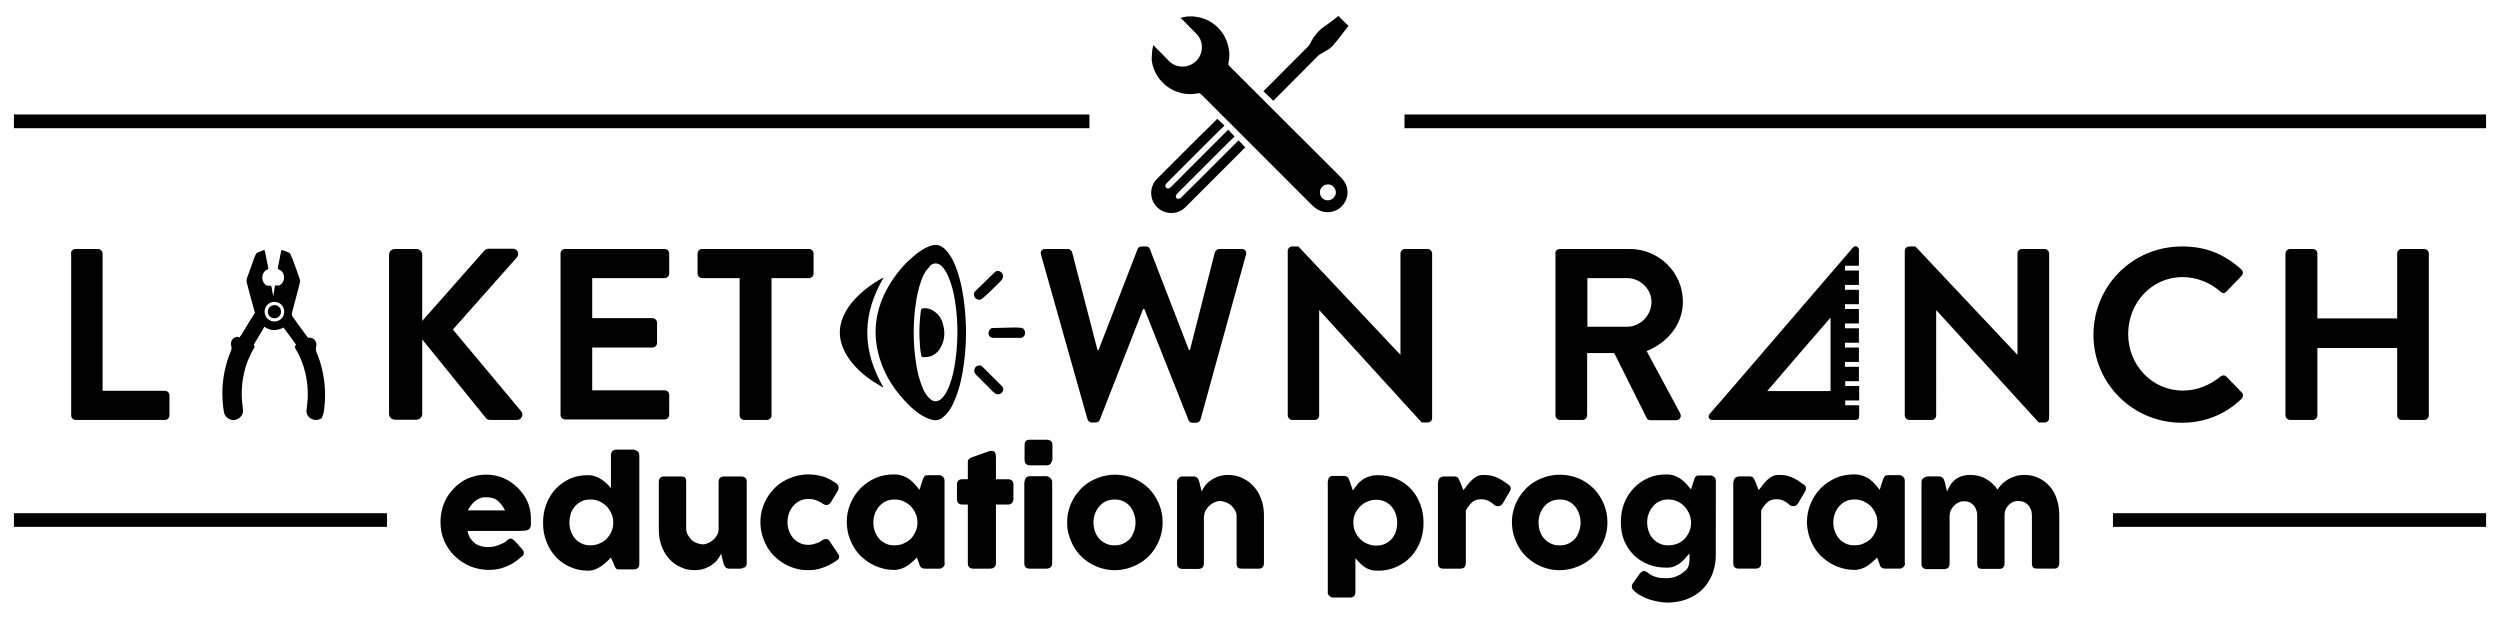 <svg id="Layer_1" xmlns="http://www.w3.org/2000/svg" xmlns:xlink="http://www.w3.org/1999/xlink" width="987" height="244.4" viewBox="0 0 987 244.4"><style>.st0{clip-path:url(#SVGID_00000135685020332960469900000018031830786314588855_)}</style><path d="M5.5 45.2h424.6v5.4H5.5zm828.7 157.4h147.3v5.4H834.2zm-828.7 0h147.3v5.4H5.5zm549-157.4h427v5.4h-427z"/><defs><path id="SVGID_1_" d="M0 0h987v244.4H0z"/></defs><clipPath id="SVGID_00000057856848158338918030000009204872214198287520_"><use xlink:href="#SVGID_1_" overflow="visible"/></clipPath><path d="M28 100.1c0-1 .8-1.8 1.8-1.8h8.9c1 0 1.8.9 1.8 1.8v54.2h24.6c1.1 0 1.8.9 1.8 1.8v7.9c0 1-.8 1.8-1.8 1.8H29.9c-1.1 0-1.8-.9-1.8-1.8v-63.9zm125.6.5c0-1.3 1-2.3 2.3-2.3h8.5c1.3 0 2.3 1.1 2.3 2.3v26.1L191 99.2c.4-.5 1-1 1.8-1h9.7c1.8 0 2.8 2 1.5 3.5l-25.2 28.4 27 32.3c1 1.3.2 3.4-1.7 3.4h-10.5c-1 0-1.5-.4-1.7-.7L166.7 134v29.4c0 1.3-1.1 2.3-2.3 2.3h-8.5c-1.4 0-2.3-1.1-2.3-2.3v-62.8zm67.7-.5c0-1 .8-1.8 1.8-1.8h39.3c1.1 0 1.8.9 1.8 1.8v7.9c0 1-.8 1.8-1.8 1.8h-28.6v15.8h23.8c1 0 1.8.9 1.8 1.8v8c0 1.1-.9 1.8-1.8 1.8h-23.8v16.9h28.6c1.1 0 1.8.9 1.8 1.8v7.9c0 1-.8 1.8-1.8 1.8h-39.3c-1.1 0-1.8-.9-1.8-1.8v-63.7zm70.7 9.7h-14.8c-1.1 0-1.8-.9-1.8-1.8v-7.9c0-1 .8-1.8 1.8-1.8h42.2c1.1 0 1.8.9 1.8 1.8v7.9c0 1-.8 1.8-1.8 1.8h-14.8V164c0 1-.9 1.8-1.8 1.8h-9c-1 0-1.8-.9-1.8-1.8v-54.2zm119-9.2c-.4-1.4.4-2.3 1.7-2.3h8.9c.8 0 1.5.7 1.7 1.4l10 38.5h.4l15.4-39.8c.2-.6.7-1.1 1.6-1.1h1.7c1 0 1.4.5 1.6 1.1l15.4 39.8h.4l9.8-38.5c.2-.7 1-1.4 1.7-1.4h8.9c1.4 0 2.1 1 1.7 2.3L474 165.5c-.2.8-1 1.4-1.7 1.4h-1.5c-.9 0-1.4-.5-1.6-1.1L451.8 122h-.5l-17.1 43.7c-.3.6-.7 1.1-1.6 1.1H431c-.8 0-1.5-.6-1.7-1.4L411 100.6zm97.4-1.6c0-1 .9-1.7 1.8-1.7h2.4l40.2 42.7h.1v-39.9c0-1 .8-1.8 1.8-1.8h8.9c1 0 1.8.9 1.8 1.8v65c0 1-.9 1.7-1.8 1.7h-2.3l-40.4-44.3h-.1V164c0 1-.8 1.8-1.8 1.8h-8.8c-1 0-1.8-.9-1.8-1.8V99zm105.6 1.1c0-1 .8-1.8 1.8-1.8h27.6c11.6 0 21 9.3 21 20.8 0 8.9-5.9 16.1-14.3 19.5l13.2 24.5c.7 1.3 0 2.8-1.6 2.8h-10.1c-.9 0-1.4-.5-1.5-.9l-12.8-25.6h-10.7V164c0 1-.9 1.8-1.8 1.8h-8.9c-1.1 0-1.8-.9-1.8-1.8v-63.9zm28.4 28.9c5.1 0 9.6-4.4 9.6-9.8 0-5.1-4.4-9.4-9.6-9.4h-15.7V129h15.7zM752 99c0-1 .9-1.7 1.8-1.7h2.4l40.2 42.7h.1v-39.9c0-1 .8-1.8 1.8-1.8h8.9c1 0 1.8.9 1.8 1.8v65c0 1-.9 1.7-1.8 1.7h-2.3l-40.4-44.3h-.1V164c0 1-.8 1.8-1.8 1.8h-8.8c-1 0-1.8-.9-1.8-1.8V99zm109.4-1.7c9.8 0 16.8 3.1 23.4 9 .9.8.9 1.9.1 2.7l-5.9 6.1c-.7.8-1.6.8-2.4 0-4.1-3.6-9.5-5.7-14.9-5.7-12.4 0-21.5 10.3-21.5 22.5 0 12.1 9.3 22.3 21.6 22.3 5.8 0 10.7-2.2 14.8-5.5.8-.7 1.8-.6 2.4 0l6 6.2c.8.7.6 1.9-.1 2.6-6.6 6.4-14.9 9.4-23.5 9.4-19.3 0-34.9-15.4-34.9-34.7 0-19.4 15.5-34.9 34.9-34.9m40.9 2.8c0-1 .9-1.8 1.8-1.8h9c1.1 0 1.8.9 1.8 1.8v25.6h31.5v-25.6c0-1 .8-1.8 1.8-1.8h8.9c1 0 1.8.9 1.8 1.8V164c0 1-.9 1.8-1.8 1.8h-8.9c-1.1 0-1.8-.9-1.8-1.8v-26.6h-31.5V164c0 1-.8 1.8-1.8 1.8h-9c-1 0-1.8-.9-1.8-1.8v-63.9zm-168.4 4.8h-5.5v1.9h5.5v5.7h-5.5v1.9h5.5v5.7h-5.5v1.9h5.5v5.7h-5.5v1.9h5.5v5.7h-5.5v1.9h5.5v5.7h-5.5v1.9h5.5v5.7h-5.4v1.9h5.5v5.7h-5.5v1.9h5.4c0 .2.1.4.1.5v3.8c0 1-.5 1.5-1.5 1.5h-56.4c-.6 0-1.1-.2-1.4-.8-.3-.6-.1-1.1.3-1.6 1.8-2.1 3.6-4.2 5.4-6.2 10.5-12.2 20.9-24.3 31.4-36.5 6.5-7.6 13.1-15.2 19.6-22.8.4-.5.9-.8 1.6-.6.7.3.9.8.9 1.5v6.1m-36.2 49.5h25v-29c-8.4 9.6-16.6 19.2-25 29M127.1 165c-.1.1-.2.1-.3.2-2.1 1.4-5.1.3-5.7-2.1-.2-.6-.1-1.2 0-1.9.2-1.7.4-3.4.4-5.1.1-2.9-.3-5.8-.9-8.7-.8-3.4-2.1-6.7-3.9-9.7-.4-.7-.4-.9.2-1.6-1.6-2.3-3.3-4.5-5-6.8-1.2.7-2.4 1-3.8 1-1.3 0-2.6-.5-3.7-1.3-.3.4-.5.8-.7 1.2-1.1 1.9-2.3 3.8-3.4 5.7-.1.2-.1.3 0 .5.3.3.3.7 0 1-1 1.7-1.8 3.4-2.5 5.1-2.3 6.1-2.9 12.4-1.9 18.9.2 1.4-.2 2.7-1.4 3.6-1.2.9-2.5 1.1-3.9.5-1.2-.6-2-1.6-2.2-2.9-.2-1.1-.3-2.1-.4-3.2-.2-1.8-.2-3.6-.2-5.4.2-5.4 1.3-10.6 3.4-15.5.3-.7.3-1.3.1-1.9-.5-1.7.5-3.3 2.2-3.6.4-.1.7 0 1 .3.3-.4.5-.8.8-1.1.5-.8 1-1.7 1.5-2.5.6-.9 1.1-1.9 1.7-2.8l2.1-3.3c.1-.1.1-.2 0-.3-.7-2.5-1.4-5-2.1-7.6-.3-1.2-.6-2.3-.9-3.5 0-.1-.1-.2-.1-.4-.2-.7-.2-1.3 0-2 1-2.6 1.9-5.2 2.8-7.8.2-.6.5-1.2.8-1.8.1-.2.4-.4.6-.5.8-.3 1.6-.6 2.3-.9.4-.1.6 0 .6.4.4 2.2.9 4.4 1.3 6.5.1.3 0 .6-.3.7-1.7.6-2.5 2.8-1.8 4.6.2.4.4.8.7 1.1.5.6 1.2.8 2 .7.5-.1.6 0 .7.5l.6 3.3c0 .1 0 .2.1.3.1-.6.2-1.2.3-1.9.1-.6.2-1.3.3-1.9.1-.4.2-.5.6-.4 1.1.2 1.9-.3 2.5-1.2.9-1.5.7-3.4-.5-4.5-.3-.3-.6-.4-1-.6-.4-.2-.5-.3-.4-.7.3-1.5.6-3 .9-4.6.1-.7.3-1.3.4-2 .1-.3.2-.4.6-.3.9.3 1.7.6 2.6 1l.4.4.9 2.1c1 2.7 2 5.4 2.9 8.1.1.3.1.7 0 1.1l-.6 2.4c-.8 3.2-1.7 6.3-2.5 9.5-.2.6-.1 1.2.3 1.7.8 1.1 1.6 2.2 2.4 3.4.8 1.1 1.7 2.2 2.5 3.4.3.5.7.9 1 1.3.1.1.3.2.4.2.5-.2.9 0 1.3.1 1.4.6 2 2 1.6 3.4-.2.7-.1 1.3.1 2 .6 1.6 1.3 3.2 1.7 4.8 1.6 5.5 2.1 11.1 1.5 16.8-.2 1.5-.2 3-1.1 4.3.5-.2.3 0 .1.2m-16-44.7c-1.5-1.5-4-1.5-5.5 0s-1.5 4 0 5.5 4 1.5 5.5 0 1.5-3.9 0-5.5" clip-path="url(#SVGID_00000057856848158338918030000009204872214198287520_)"/><path d="M110.2 121.2c1 1 1 2.7 0 3.7s-2.7 1-3.7 0-1-2.7 0-3.7c1.1-1 2.7-1 3.7 0M358 103.6c2.5-2.4 4.9-4.5 7.8-5.9.8-.4 1.7-.7 2.5-.9 2.1-.4 3.7.4 5.1 1.9 2.1 2.3 3.4 5 4.4 7.9 1.6 4.6 2.5 9.4 3 14.3.8 7.4.8 14.8-.2 22.2-.6 4.9-1.6 9.8-3.5 14.4-.8 2.1-1.8 4.1-3.3 5.8-.6.7-1.3 1.3-2 1.8-1.3.9-2.8 1-4.3.5-1.8-.5-3.3-1.4-4.8-2.4-2.1-1.5-4-3.3-5.7-5.2-5.1-5.5-8.7-11.8-10.4-19.1-1.8-7.8-.9-15.4 2.5-22.7 2.3-4.7 5.3-9 8.9-12.6m8.9 1.8c-1.2 1.2-2.1 2.6-2.7 4.1-1.2 3-2 6.2-2.5 9.4-1.3 8.2-1.3 16.5 0 24.7.5 3.5 1.4 6.9 2.8 10.1.6 1.3 1.4 2.6 2.5 3.6 1.5 1.5 3.2 1.5 4.8 0 .9-.9 1.6-1.9 2.1-3 1.5-3 2.3-6.2 2.9-9.4 1.5-8.8 1.6-17.5.2-26.3-.5-3.2-1.3-6.4-2.6-9.4-.7-1.6-1.5-3.1-2.8-4.3-1.3-1.2-3.1-1.2-4.4 0-.1.3-.2.4-.3.5" clip-path="url(#SVGID_00000057856848158338918030000009204872214198287520_)"/><path d="M348.8 109.7c-3.9 6.7-6.4 13.8-6.4 21.6 0 7.8 2.5 14.8 6.3 21.5l-.1.1-.6-.3c-4-2.3-7.7-4.9-10.8-8.4-2-2.3-3.7-4.8-4.7-7.7-1.4-3.9-1.2-7.7.4-11.5 1.1-2.5 2.6-4.8 4.5-6.8 3.2-3.4 6.8-6.2 11-8.4.1-.1.2-.1.4-.2-.1.1-.1.1 0 .1m42.8 4.7c-1.1 1.1-2.4 2.3-3.7 3.4-.7.7-1.7.7-2.6.1-.6-.4-1-1.5-.7-2.3.1-.2.2-.4.3-.5 2.6-2.5 5.2-5.1 7.8-7.6.7-.7 1.5-.7 2.3-.2.7.4 1.1 1.2 1 2-.1.5-.3 1-.7 1.4-1.1 1.2-2.3 2.4-3.7 3.7m12.5 15.5c.6.6.7 1.4.5 2.2-.3.8-.9 1.3-1.7 1.3h-10.8c-.8-.1-1.4-.4-1.7-1.1-.3-.8-.1-1.5.4-2.2.3-.4.7-.6 1.2-.6 2.8-.1 5.6-.1 8.4-.2.8 0 1.6 0 2.4.1.5 0 1 .1 1.3.5m-12.6 18.5c1.4 1.4 2.8 2.7 4.1 4.1.7.7.6 1.8-.1 2.5-.6.7-1.7.9-2.5.4-.7-.5-1.3-1-1.8-1.6l-5.4-5.4c-.3-.3-.5-.5-.7-.8-.6-.7-.6-1.6-.1-2.5.4-.6 1.3-1 2.1-.8.3.1.5.2.7.4l3.7 3.7M370 139c-1.5 1.5-3.3 2.1-5.4 2-.7 0-.8-.1-.9-.8-.5-2.4-.6-4.8-.7-7.3-.1-3.3.1-6.6.5-9.8.2-1.3.3-1.4 1.7-1.4 1.8 0 3.3.8 4.6 2 1.7 1.5 2.4 3.5 2.8 5.6.6 3.3 0 6.4-2.1 9.2l-.5.5m85.3-121.2c2.2 2.2 4.2 4.2 6.2 6.3 2.7 2.7 6.9 2.9 9.9.7 3.7-2.7 4.2-8.1 1-11.4-1.8-1.9-3.8-3.8-5.6-5.7-.2-.2-.4-.3-.8-.6 1.8-.6 3.5-.7 5.2-.6 6.4.5 11.7 4.8 13.5 10.9.7 2.4.9 4.9.3 7.4-.2.7.2 1.1.6 1.5 14.4 14.4 28.8 28.8 43.3 43.2 1.5 1.5 2.7 3.1 3 5.2.7 4-2.1 8.2-6.2 8.9-3 .6-5.4-.4-7.6-2.5l-43.7-43.7c-.6-.6-1-.7-1.8-.5-8.5 1.6-16.8-4.4-17.9-13.1 0-1.9.1-3.9.6-6m65.8 58.1c0 1.8 1.4 3.2 3.1 3.2 1.7 0 3.2-1.5 3.2-3.1 0-1.7-1.4-3.2-3.1-3.2-1.8 0-3.2 1.4-3.2 3.1" clip-path="url(#SVGID_00000057856848158338918030000009204872214198287520_)"/><path d="M480.6 46.9c.9.9 1.8 1.7 2.8 2.7-2.3 2.2-4.5 4.4-6.7 6.6l-16 16c-.8.8-.8 1.3-.3 1.9.5.5 1.1.5 1.8-.2 2.1-2 4.1-4.1 6.2-6.2l16.3-16.3.2-.2c.8.9 1.6 1.7 2.5 2.7-1.7 1.6-3.5 3.4-5.3 5.2l-17.3 17.3c-.3.3-.6.8-.6 1.2 0 .3.4.8.7.9.4 0 1-.1 1.3-.4 2.7-2.6 5.3-5.3 8-7.9l14.4-14.4c.1-.1.3-.2.4-.4.9.9 1.7 1.8 2.6 2.8l-5.6 5.6-18 18c-1.5 1.5-3.4 2.3-5.6 2.3-3.2 0-6-1.9-7.3-4.8-1.2-2.9-.6-6.4 1.6-8.6l16.4-16.4c2.6-2.5 5.1-5 7.5-7.4m22.1-7.1c-1.3-1.3-2.6-2.5-3.9-3.8 3.2-3.2 6.5-6.4 9.7-9.7l8.1-8.1c.2-.3.5-.6.6-.9 1.4-2.9 3.3-5.3 6-7.1 1.8-1.2 3.5-2.6 5.2-3.9 1.3 1.3 2.6 2.6 4 3.9-2.1 2.6-4 5.4-6.3 7.9-1.2 1.4-3.1 2.2-4.7 3.2-.4.3-.9.5-1.2.9-5.8 5.9-11.7 11.7-17.5 17.6M205.5 220.1c-1.7 1.5-3.6 2.8-5.7 3.6-2.1.9-4.3 1.3-6.7 1.3-2.6 0-5.1-.5-7.4-1.4-2.3-1-4.4-2.3-6.1-4-1.8-1.7-3.2-3.7-4.2-6s-1.5-4.8-1.5-7.5c0-1.7.2-3.3.6-4.9.4-1.6 1-3.1 1.7-4.4.8-1.4 1.7-2.6 2.8-3.8 1.1-1.2 2.3-2.1 3.6-3 1.3-.8 2.8-1.5 4.4-1.9 1.6-.5 3.2-.7 5-.7 1.6 0 3.1.2 4.6.6 1.5.4 2.9 1 4.2 1.8 1.3.8 2.5 1.7 3.6 2.8 1.1 1.1 2 2.2 2.8 3.5.8 1.3 1.4 2.6 1.8 4.1.4 1.4.6 2.9.6 4.5v2.4c0 .6-.2 1.1-.4 1.5-.3.4-.7.6-1.3.8-.6.1-1.5.2-2.7.2h-20.6c.2 1.2.6 2.2 1.2 3.1.6.8 1.3 1.5 2 2 .8.5 1.6.8 2.4 1 .9.2 1.7.3 2.4.3s1.4-.1 2.1-.2c.7-.1 1.4-.3 2.1-.6s1.3-.5 1.9-.8c.6-.3 1-.6 1.4-1 .3-.2.6-.4.8-.6.2-.1.5-.2.7-.2.2 0 .5.1.8.3.3.2.5.4.9.7l3 3.4c.2.2.3.5.4.7.1.2.1.4.1.6 0 .4-.1.7-.3 1-.5.4-.7.6-1 .8m-13.8-23.8c-.7 0-1.5.1-2.2.4-.7.3-1.4.7-2 1.2-.6.5-1.2 1.1-1.6 1.7-.5.6-.9 1.3-1.2 1.9h14.7c-.4-.7-.8-1.4-1.3-2.1-.5-.6-1-1.2-1.6-1.7-.6-.5-1.3-.9-2.1-1.1-.8-.2-1.7-.3-2.7-.3m49.5 23.8l-1.7 1.7c-.6.6-1.3 1.1-2.1 1.7-.7.5-1.5.9-2.4 1.3-.9.3-1.8.5-2.8.5-2.6 0-5-.5-7.2-1.5s-4.1-2.3-5.6-4c-1.6-1.7-2.8-3.7-3.7-6-.9-2.3-1.3-4.8-1.3-7.4 0-2.7.4-5.1 1.3-7.4.9-2.3 2.1-4.3 3.7-6 1.6-1.7 3.5-3 5.6-4 2.2-1 4.6-1.4 7.2-1.4 1.1 0 2 .2 2.9.5.9.3 1.7.7 2.4 1.2s1.4 1 2 1.6c.6.6 1.2 1.2 1.7 1.8v-13.1c0-.6.2-1.1.6-1.5.4-.4.9-.6 1.7-.6h6.5c.2 0 .5.1.8.2.3.1.5.3.8.4.2.2.4.4.6.7.1.3.2.6.2.9v42.9c0 1.5-.8 2.2-2.3 2.2h-5.6c-.4 0-.7 0-.9-.1s-.4-.2-.5-.4c-.1-.2-.3-.4-.4-.7-.1-.3-.3-.6-.4-1l-1.1-2.5zm-16.4-13.8c0 1.3.2 2.4.6 3.5.4 1.1 1 2.1 1.7 2.9.7.8 1.6 1.4 2.6 1.9s2.2.7 3.4.7c1.2 0 2.4-.2 3.5-.7 1.1-.4 2-1 2.8-1.8.8-.8 1.4-1.7 1.9-2.7.5-1.1.8-2.2.8-3.4v-.4c0-1.2-.2-2.4-.7-3.5-.5-1.1-1.1-2.1-1.9-2.9-.8-.8-1.8-1.5-2.9-2-1.1-.5-2.3-.7-3.6-.7-1.2 0-2.4.2-3.4.7-1 .5-1.9 1.2-2.6 2-.7.8-1.3 1.8-1.7 2.9-.3 1.1-.5 2.3-.5 3.5m68.9 17.7c-.2.2-.5.3-.8.4-.3.1-.5.1-.8.1h-4.3c-.3 0-.6-.1-.9-.2-.2-.1-.5-.3-.6-.5-.2-.2-.3-.4-.4-.7-.1-.3-.2-.5-.3-.8l-.9-3.7c-.3.6-.7 1.3-1.2 2-.5.8-1.2 1.5-2.1 2.1-.8.7-1.8 1.2-3 1.7-1.2.4-2.5.7-4 .7-2.2 0-4.2-.4-5.9-1.3-1.8-.8-3.3-2-4.5-3.4-1.3-1.5-2.2-3.1-2.9-5.1-.7-1.9-1-4-1-6.2v-18.8c0-.7.2-1.3.5-1.6.3-.4.8-.6 1.5-.6h6.6c.8 0 1.4.1 1.7.4.3.3.5.8.5 1.6v18.7c0 .8.2 1.6.6 2.3.4.7.9 1.4 1.5 2s1.3 1 2.1 1.3c.8.3 1.6.5 2.4.5.7 0 1.4-.2 2.1-.5.7-.3 1.4-.8 2-1.3.6-.5 1.1-1.2 1.5-1.9.4-.7.6-1.5.6-2.3v-18.7c0-.3.1-.7.2-1 .1-.3.3-.6.6-.7.2-.2.5-.3.7-.3.2-.1.5-.1.8-.1h6.5c.8 0 1.4.2 1.8.6.4.4.5.9.5 1.6v32.1c0 .4-.1.7-.2 1-.2.3-.4.5-.7.7l-.2-.1zm30.9-10.7c.3-.2.5-.3.8-.4.2 0 .4-.1.6-.1.3 0 .6.1.9.2.3.1.5.4.8.9l3.2 4.8c.1.2.2.3.3.5.1.2.1.3.1.5 0 .4-.1.8-.4 1.1-.3.3-.6.5-.9.7-1.6 1.1-3.3 2-5.1 2.6-1.9.7-3.8 1-5.9 1-1.7 0-3.4-.2-5-.7-1.6-.4-3.1-1.1-4.5-1.9-1.4-.8-2.6-1.8-3.8-2.9-1.1-1.1-2.1-2.4-2.9-3.8-.8-1.4-1.4-2.9-1.9-4.5-.4-1.6-.7-3.3-.7-5.1s.2-3.5.7-5.1c.4-1.6 1.1-3.1 1.9-4.5.8-1.4 1.8-2.6 2.9-3.8 1.1-1.1 2.4-2.1 3.8-2.9 1.4-.8 2.9-1.4 4.5-1.9 1.6-.4 3.3-.7 5-.7 2.1 0 4 .3 5.8.8s3.4 1.4 5 2.5l-.1-.1c.4.2.8.5 1 .9.2.3.4.8.4 1.2 0 .3-.1.7-.3 1.1l-2.6 4.3c-.5.9-1.2 1.4-1.9 1.4-.2 0-.4 0-.6-.1-.2-.1-.5-.2-.8-.4-.8-.6-1.7-1-2.7-1.4-1-.4-2-.5-3.1-.5-1.2 0-2.3.2-3.3.7-1 .5-1.9 1.2-2.6 2-.7.8-1.3 1.8-1.7 2.9-.4 1.1-.6 2.3-.6 3.5 0 1.3.2 2.4.6 3.5.4 1.1 1 2.1 1.7 2.9.7.8 1.6 1.4 2.6 1.9s2.1.7 3.3.7c1.1 0 2.1-.2 3.1-.6.7-.1 1.6-.6 2.4-1.2m48.4 9.1c0 .3-.1.6-.2.9-.1.3-.3.5-.6.7-.2.2-.5.3-.7.4-.3.1-.5.1-.7.1h-5.7c-.4 0-.7-.1-1-.2-.2-.1-.4-.3-.6-.4-.2-.2-.3-.4-.4-.7l-.3-.9-.8-2.2c-.5.5-1.1 1.1-1.7 1.6-.6.6-1.3 1.1-2 1.6s-1.5.9-2.4 1.2c-.9.3-1.8.5-2.8.5-1.7 0-3.4-.2-5-.7-1.6-.4-3.1-1.1-4.5-1.9-1.4-.8-2.6-1.8-3.8-2.9-1.1-1.1-2.1-2.4-2.9-3.8-.8-1.4-1.4-2.9-1.9-4.5-.4-1.6-.7-3.3-.7-5.1 0-2.7.5-5.1 1.5-7.4 1-2.3 2.3-4.3 4-6 1.7-1.7 3.7-3 5.9-4 2.3-1 4.7-1.4 7.3-1.4 1.2 0 2.3.2 3.3.5 1 .4 1.9.8 2.7 1.4.8.6 1.5 1.2 2.2 2 .7.7 1.2 1.5 1.8 2.2l1.1-3.5c.2-.5.3-.9.5-1.2.1-.3.3-.5.4-.7.1-.1.3-.2.5-.3.2 0 .5-.1.9-.1h4.3c.2 0 .5 0 .7.1.3.1.5.2.7.4.3.2.5.4.6.7.1.3.2.6.2.9v32.7zm-28.2-16.1c0 1.3.2 2.4.6 3.5.4 1.1 1 2.1 1.7 2.9.7.8 1.6 1.4 2.6 1.9s2.2.7 3.4.7c1.3 0 2.5-.2 3.6-.7 1.1-.5 2.1-1.1 2.9-1.9.8-.8 1.4-1.8 1.9-2.9.5-1.1.7-2.3.7-3.5 0-1.2-.2-2.4-.7-3.5-.5-1.1-1.1-2.1-1.9-2.9-.8-.8-1.8-1.5-2.9-2-1.1-.5-2.3-.7-3.6-.7-1.2 0-2.4.2-3.4.7-1 .5-1.9 1.2-2.6 2-.7.8-1.3 1.8-1.7 2.9-.4 1.1-.6 2.3-.6 3.5m37.3-23.9c0-.6.2-1 .6-1.3.4-.3.9-.6 1.7-.8l6.5-2.3h.5c.7 0 1.2.2 1.4.6.2.4.4 1 .4 1.6v9h4.8c.6 0 1.1.2 1.5.5.4.4.6.9.6 1.6v5.5c0 .8-.2 1.4-.6 1.8-.4.4-.9.6-1.5.6h-4.8v23.1c0 .7-.2 1.3-.6 1.6-.4.4-1 .6-1.8.6h-6.5c-1.5 0-2.2-.7-2.2-2.2v-23.1H380c-1.5 0-2.2-.8-2.2-2.3v-5.5c0-1.5.7-2.2 2.2-2.2h2.1v-6.8zm22.4-6.6c0-.8.2-1.4.5-1.7.3-.3.9-.5 1.6-.5h6.7c.7 0 1.2.2 1.6.5.4.3.6.9.6 1.7v5.6c0 .2-.1.5-.2.7-.1.3-.3.5-.4.8-.2.2-.4.5-.7.6-.3.2-.6.2-.9.2h-6.7c-1.4 0-2.1-.8-2.1-2.4v-5.5zm0 14.5c0-.6.2-1.1.5-1.6.3-.4.9-.7 1.6-.7h6.6c.2 0 .5.1.7.2.3.1.5.3.7.5.2.2.4.4.6.7.2.3.2.6.2.9v32c0 .7-.2 1.3-.6 1.6-.4.4-1 .6-1.7.6h-6.6c-1.4 0-2.1-.7-2.1-2.2v-32zm16.8 16c0-1.8.2-3.5.7-5.1.4-1.6 1.1-3.1 1.9-4.5.8-1.4 1.8-2.6 2.9-3.8 1.1-1.1 2.4-2.1 3.8-2.9 1.4-.8 2.9-1.4 4.5-1.9 1.6-.4 3.3-.7 5.1-.7 2.6 0 5 .5 7.3 1.4 2.3 1 4.3 2.3 6 4 1.7 1.7 3 3.7 4 6s1.5 4.8 1.5 7.4c0 1.8-.2 3.4-.7 5.1-.4 1.6-1.1 3.1-1.9 4.5-.8 1.4-1.8 2.7-2.9 3.8-1.1 1.1-2.4 2.1-3.8 2.9-1.4.8-2.9 1.4-4.5 1.9-1.6.4-3.3.7-5 .7-1.8 0-3.4-.2-5.1-.7-1.6-.4-3.1-1.1-4.5-1.9-1.4-.8-2.7-1.8-3.8-2.9-1.1-1.1-2.1-2.4-2.9-3.8-.8-1.4-1.4-2.9-1.9-4.5-.5-1.5-.7-3.2-.7-5m10.4 0c0 1.3.2 2.4.6 3.5.4 1.1.9 2.1 1.7 2.9.7.8 1.6 1.4 2.6 1.9s2.2.7 3.5.7c1.2 0 2.4-.2 3.4-.7 1-.5 1.9-1.1 2.6-1.9.7-.8 1.2-1.8 1.6-2.9.4-1.1.6-2.3.6-3.5 0-1.2-.2-2.4-.6-3.5-.4-1.1-.9-2.1-1.6-2.9-.7-.8-1.5-1.5-2.6-2-1-.5-2.1-.7-3.4-.7-1.3 0-2.4.2-3.5.7-1 .5-1.9 1.2-2.6 2-.7.8-1.3 1.8-1.7 2.9-.4 1.1-.6 2.3-.6 3.5m33.7-17.7c.2-.2.5-.3.8-.4.3-.1.5-.1.8-.1h4.3c.3 0 .6.1.9.2.2.1.5.3.6.5.2.2.3.4.4.7.1.3.2.5.3.8l.9 3.7c.3-.6.7-1.3 1.2-2 .5-.8 1.2-1.5 2.1-2.1.8-.7 1.8-1.2 3-1.7 1.2-.4 2.5-.7 4-.7 2.2 0 4.2.4 5.9 1.3 1.8.8 3.3 2 4.5 3.4 1.3 1.4 2.2 3.1 2.9 5.1.7 1.9 1 4 1 6.2v18.8c0 .7-.2 1.3-.5 1.6-.3.4-.8.6-1.5.6h-6.6c-.8 0-1.4-.1-1.7-.4-.3-.3-.5-.8-.5-1.6v-18.7c0-.8-.2-1.6-.6-2.3-.4-.7-.9-1.4-1.5-1.9-.6-.6-1.3-1-2.1-1.3-.8-.3-1.6-.5-2.4-.5-.7 0-1.4.2-2.1.5-.7.3-1.4.7-2 1.3-.6.5-1.1 1.2-1.5 1.9-.4.7-.6 1.5-.7 2.4v18.6c0 .3-.1.7-.2 1-.1.3-.3.6-.6.7-.2.2-.5.3-.7.3-.2.1-.5.1-.8.1h-6c-.8 0-1.4-.2-1.8-.6-.4-.4-.5-.9-.5-1.6v-32.1c0-.4.1-.7.2-1 .2-.3.4-.5.7-.7h-.2zm59.4-.2c.2-.2.5-.3.8-.4.3-.1.5-.1.8-.1h4.3c.4 0 .7.1.9.2.2.1.4.3.6.5.2.2.3.4.4.7.1.3.2.5.3.8l1.2 3.5c.5-.7 1.1-1.4 1.6-2.1.5-.7 1.2-1.4 1.9-1.9s1.6-1.1 2.7-1.4c1-.4 2.3-.6 3.8-.6 2.6 0 5 .5 7.2 1.4 2.2 1 4.1 2.3 5.7 4 1.6 1.7 2.8 3.7 3.7 6 .9 2.3 1.3 4.8 1.3 7.4 0 2.6-.4 5.1-1.3 7.4-.9 2.3-2.1 4.3-3.7 6-1.6 1.7-3.5 3-5.7 4s-4.6 1.5-7.2 1.5c-1.2 0-2.3-.1-3.2-.4-.9-.3-1.7-.7-2.4-1.2s-1.3-1-1.8-1.6c-.5-.6-1.1-1.1-1.6-1.7v13.4c0 .6-.2 1.1-.5 1.5-.3.4-.9.6-1.6.6h-6.6c-.2 0-.5 0-.7-.1-.3-.1-.5-.2-.7-.4l-.6-.6c-.2-.3-.2-.6-.2-.9v-43.6c0-.4.1-.7.2-.9 0-.5.2-.8.4-1m26.8 17.9c0-1.2-.2-2.4-.6-3.5-.4-1.1-1-2.1-1.7-2.9-.7-.8-1.6-1.5-2.6-1.9-1-.5-2.1-.7-3.4-.7-1.2 0-2.3.2-3.4.7-1.1.4-2 1.1-2.8 1.8-.8.8-1.5 1.7-2 2.7-.5 1.1-.8 2.2-.8 3.4v.4c0 1.3.2 2.4.7 3.6.5 1.1 1.1 2.1 2 2.9.8.8 1.8 1.5 2.9 1.9 1.1.5 2.3.7 3.5.7 1.2 0 2.3-.2 3.4-.7 1-.5 1.9-1.1 2.6-1.9.7-.8 1.3-1.8 1.7-2.9.3-1.1.5-2.3.5-3.6m16.2-16.1c0-.3.1-.6.2-.9.1-.3.3-.5.5-.7.5-.3 1-.5 1.5-.5h4.3c.4 0 .6.1.9.2.2.1.4.3.5.5.1.2.3.4.4.7.1.3.2.5.4.8 0 .1.1.3.2.6s.2.6.4 1c.1.4.3.7.4 1 .1.3.2.5.2.6.6-.6 1.1-1.3 1.6-2s1.1-1.3 1.7-1.9c.6-.6 1.3-1.1 2-1.5.7-.4 1.6-.6 2.6-.6s2 .1 2.8.2c.8.2 1.6.4 2.3.7.7.3 1.4.7 2.2 1.1.7.5 1.5 1 2.3 1.6 1.3.7 1.6 1.8.7 3.2l-2.6 4.4c-.4.6-.8.9-1.4 1.1-.6.1-1.2 0-1.8-.3-.8-.8-1.7-1.4-2.5-1.8-.9-.4-1.8-.6-2.9-.6-.7 0-1.4.1-2 .3-.6.2-1.1.5-1.5.9-.5.4-.9.8-1.3 1.4-.4.5-.8 1.1-1.2 1.8v20.8c0 .7-.2 1.3-.5 1.6-.4.4-.9.6-1.8.6h-6.5c-1.5 0-2.2-.7-2.2-2.2v-32.1zm29.1 16.1c0-1.8.2-3.5.7-5.1.4-1.6 1.1-3.1 1.9-4.5.8-1.4 1.8-2.6 2.9-3.8 1.1-1.1 2.4-2.1 3.8-2.9 1.4-.8 2.9-1.4 4.5-1.9 1.6-.4 3.3-.7 5.1-.7 2.6 0 5 .5 7.3 1.4 2.3 1 4.3 2.3 6 4 1.7 1.7 3 3.7 4 6s1.5 4.8 1.5 7.4c0 1.8-.2 3.4-.7 5.1-.4 1.6-1.1 3.1-1.9 4.5-.8 1.4-1.8 2.7-2.9 3.8-1.1 1.1-2.4 2.1-3.8 2.9-1.4.8-2.9 1.4-4.5 1.9-1.6.4-3.3.7-5 .7-1.8 0-3.4-.2-5.1-.7-1.6-.4-3.1-1.1-4.5-1.9-1.4-.8-2.7-1.8-3.8-2.9-1.1-1.1-2.1-2.4-2.9-3.8-.8-1.4-1.4-2.9-1.9-4.5-.4-1.5-.7-3.2-.7-5m10.5 0c0 1.3.2 2.4.6 3.5.4 1.1.9 2.1 1.7 2.9.7.8 1.6 1.4 2.6 1.9s2.2.7 3.5.7c1.2 0 2.4-.2 3.4-.7 1-.5 1.9-1.1 2.6-1.9.7-.8 1.2-1.8 1.6-2.9.4-1.1.6-2.3.6-3.5 0-1.2-.2-2.4-.6-3.5-.4-1.1-.9-2.1-1.6-2.9-.7-.8-1.5-1.5-2.6-2-1-.5-2.1-.7-3.4-.7-1.3 0-2.4.2-3.5.7s-1.9 1.2-2.6 2c-.7.8-1.3 1.8-1.7 2.9-.4 1.1-.6 2.3-.6 3.5m59.3 16.9c.2-.6.3-1.4.3-2.2v-2.5c-.6.6-1.1 1.2-1.7 1.9-.6.7-1.2 1.3-1.9 1.8-.7.6-1.5 1-2.4 1.4-.9.4-1.9.5-3.1.5-2.6 0-5-.4-7.2-1.3s-4.1-2.1-5.7-3.7c-1.6-1.6-2.9-3.5-3.8-5.7-.9-2.2-1.3-4.6-1.3-7.3 0-2.6.4-5.1 1.3-7.4.9-2.3 2.2-4.3 3.8-6 1.6-1.7 3.5-3 5.7-4s4.6-1.4 7.2-1.4c1.2 0 2.3.2 3.2.5.9.4 1.8.8 2.6 1.4.8.6 1.5 1.2 2.1 1.9l1.8 2.1 1.1-3.4.3-.9c.1-.3.2-.5.4-.7.2-.2.3-.3.6-.4.2-.1.5-.1.9-.1h4.3c.2 0 .5 0 .7.1.3.1.5.2.7.4.3.2.5.4.6.7.1.2.2.6.2.9V219c0 3-.5 5.6-1.5 8-1 2.3-2.3 4.3-4 5.9-1.7 1.6-3.7 2.8-6 3.7-2.3.8-4.8 1.3-7.5 1.3-1 0-2.1-.1-3.3-.3-1.2-.2-2.4-.5-3.5-.8-1.2-.4-2.3-.8-3.4-1.4-1.1-.6-2.1-1.2-2.9-2l-.6-.6c-.2-.2-.3-.5-.4-.8-.1-.3-.1-.6 0-.9.1-.3.2-.7.5-1l2.7-3.8c.5-.5 1-.8 1.4-.9.4 0 1 .2 1.7.7.5.5 1 .8 1.6 1.1.6.3 1.3.5 1.9.7.7.2 1.3.3 1.9.3s1.2.1 1.7.1c.9 0 1.8-.1 2.7-.3.9-.2 1.8-.6 2.6-1s1.5-1 2.2-1.6c.8-.6 1.3-1.3 1.5-2.2m-16.4-17c0 1.3.2 2.5.6 3.6.4 1.1 1 2.1 1.7 2.9.7.8 1.6 1.4 2.6 1.9s2.2.7 3.4.7c1.2 0 2.4-.2 3.5-.6 1.1-.4 2-1 2.8-1.8.8-.8 1.4-1.7 1.9-2.7.5-1 .8-2.2.8-3.4v-.9c-.1-1.2-.3-2.3-.8-3.3s-1.1-2-1.9-2.8c-.8-.8-1.7-1.4-2.8-1.9-1.1-.5-2.2-.7-3.5-.7-1.2 0-2.4.2-3.4.7-1 .5-1.9 1.1-2.6 2-.7.8-1.3 1.8-1.7 2.9-.4 1-.6 2.2-.6 3.4m34.1-16c0-.3.1-.6.2-.9.1-.3.3-.5.5-.7.5-.3 1-.5 1.5-.5h4.3c.4 0 .6.1.9.2.2.1.4.3.5.5.1.2.3.4.4.7.1.3.2.5.4.8 0 .1.1.3.2.6s.2.6.4 1c.1.4.3.7.4 1 .1.3.2.5.2.6.6-.6 1.1-1.3 1.6-2s1.1-1.3 1.7-1.9c.6-.6 1.3-1.1 2-1.5.7-.4 1.6-.6 2.6-.6s2 .1 2.8.2c.8.2 1.6.4 2.3.7.7.3 1.4.7 2.2 1.1.7.5 1.5 1 2.3 1.6 1.3.7 1.6 1.8.7 3.2l-2.6 4.4c-.4.6-.8.9-1.4 1.1-.6.1-1.2 0-1.8-.3-.8-.8-1.7-1.4-2.5-1.8-.9-.4-1.8-.6-2.9-.6-.7 0-1.4.1-2 .3-.6.2-1.1.5-1.5.9-.5.4-.9.8-1.3 1.4-.4.5-.8 1.1-1.2 1.8v20.8c0 .7-.2 1.3-.5 1.6-.4.4-.9.6-1.8.6h-6.5c-1.5 0-2.2-.7-2.2-2.2v-32.1zm67.7 32.2c0 .3-.1.6-.2.9-.1.3-.3.5-.6.7-.2.2-.5.3-.7.4-.3.1-.5.1-.7.1h-5.7c-.4 0-.7-.1-1-.2-.2-.1-.4-.3-.6-.4-.2-.2-.3-.4-.4-.7l-.3-.9-.8-2.2c-.5.5-1.1 1.1-1.7 1.6-.6.6-1.3 1.1-2 1.6s-1.5.9-2.4 1.2c-.9.3-1.8.5-2.8.5-1.7 0-3.4-.2-5-.7-1.6-.4-3.1-1.1-4.5-1.9-1.4-.8-2.6-1.8-3.8-2.9-1.1-1.1-2.1-2.4-2.9-3.8-.8-1.4-1.4-2.9-1.9-4.5-.4-1.6-.7-3.3-.7-5.1 0-2.7.5-5.1 1.5-7.4 1-2.3 2.3-4.3 4-6 1.7-1.7 3.7-3 5.9-4 2.3-1 4.7-1.4 7.3-1.4 1.2 0 2.3.2 3.3.5 1 .4 1.9.8 2.7 1.4.8.6 1.5 1.2 2.2 2 .7.7 1.2 1.5 1.8 2.2l1.1-3.5c.2-.5.3-.9.5-1.2.1-.3.3-.5.4-.7.1-.1.3-.2.5-.3.2 0 .5-.1.9-.1h4.3c.2 0 .5 0 .7.1.3.1.5.2.7.4.3.2.5.4.6.7.1.3.2.6.2.9v32.7zm-28.3-16.1c0 1.3.2 2.4.6 3.5.4 1.1 1 2.1 1.7 2.9.7.8 1.6 1.4 2.6 1.9s2.2.7 3.4.7c1.3 0 2.5-.2 3.6-.7s2.1-1.1 2.9-1.9c.8-.8 1.4-1.8 1.9-2.9.5-1.1.7-2.3.7-3.5 0-1.2-.2-2.4-.7-3.5-.5-1.1-1.1-2.1-1.9-2.9-.8-.8-1.8-1.5-2.9-2s-2.3-.7-3.6-.7c-1.2 0-2.4.2-3.4.7-1 .5-1.9 1.2-2.6 2-.7.8-1.3 1.8-1.7 2.9-.4 1.1-.6 2.3-.6 3.5m35.9-17.7c.2-.2.5-.3.8-.4.3-.1.5-.1.8-.1h4.3c.3 0 .6.1.9.2.2.1.5.3.6.5.2.2.3.4.4.7.1.3.2.5.3.8l.9 3.7c.3-.6.6-1.3 1-2 .4-.8 1-1.5 1.6-2.1.7-.7 1.5-1.2 2.6-1.7 1-.4 2.3-.7 3.8-.7 2.4 0 4.6.5 6.4 1.6 1.8 1 3.3 2.4 4.5 4.2.4-.6.9-1.2 1.5-1.9s1.4-1.3 2.3-1.9c.9-.6 1.9-1 3-1.4 1.1-.4 2.4-.6 3.8-.6 2.2 0 4.1.4 5.8 1.3 1.7.8 3.2 2 4.4 3.4 1.2 1.4 2.1 3.1 2.7 5.1.6 1.9.9 4 .9 6.2v18.8c0 .7-.2 1.3-.5 1.6-.3.4-.8.6-1.5.6h-6.6c-.8 0-1.4-.1-1.7-.4-.3-.3-.5-.8-.5-1.6v-19c0-.8-.1-1.6-.4-2.3-.3-.7-.6-1.3-1.1-1.8-.5-.5-1-.9-1.7-1.2-.7-.3-1.4-.4-2.2-.4-.7 0-1.4.1-2.1.4-.7.3-1.2.7-1.7 1.2s-.9 1.1-1.2 1.8c-.3.7-.4 1.5-.4 2.4v18.8c0 .7-.2 1.3-.5 1.6-.3.4-.8.6-1.5.6h-6.6c-.8 0-1.4-.1-1.7-.4-.3-.3-.5-.8-.5-1.6v-19c0-.8-.1-1.6-.4-2.3-.2-.7-.6-1.3-1-1.8-.5-.5-1-.9-1.6-1.2-.6-.3-1.4-.4-2.2-.4-.7 0-1.4.1-2 .4-.7.3-1.3.7-1.8 1.2s-1 1.1-1.3 1.8c-.4.7-.6 1.5-.6 2.4v18.9c0 .3-.1.7-.2 1-.1.3-.3.6-.6.7-.2.2-.5.3-.7.3-.2.1-.5.1-.8.1h-6.5c-.8 0-1.4-.2-1.8-.6-.4-.4-.5-.9-.5-1.6v-32.1c0-.4.1-.7.2-1 .2-.3.4-.5.7-.7l.2-.1z" clip-path="url(#SVGID_00000057856848158338918030000009204872214198287520_)"/></svg>